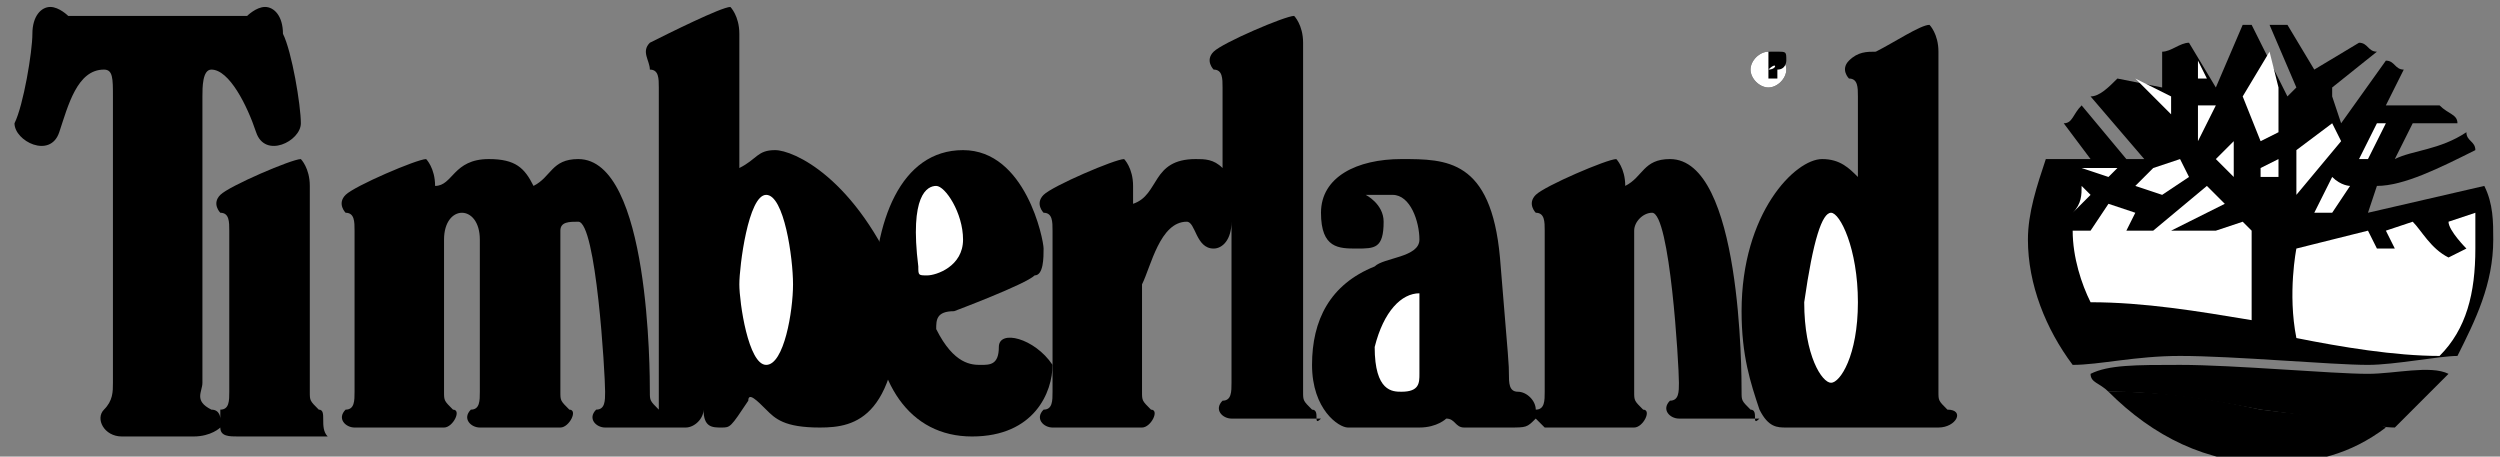 <?xml version="1.0" encoding="utf-8"?>
<!-- Generator: Adobe Illustrator 19.2.0, SVG Export Plug-In . SVG Version: 6.00 Build 0)  -->
<svg version="1.1"
	 id="svg2" inkscape:version="0.44.1" sodipodi:docbase="C:\Documents and Settings\Matias\Desktop" sodipodi:docname="Timberland.svg" sodipodi:version="0.32" xmlns:cc="http://web.resource.org/cc/" xmlns:dc="http://purl.org/dc/elements/1.1/" xmlns:inkscape="http://www.inkscape.org/namespaces/inkscape" xmlns:rdf="http://www.w3.org/1999/02/22-rdf-syntax-ns#" xmlns:sodipodi="http://sodipodi.sourceforge.net/DTD/sodipodi-0.dtd" xmlns:svg="http://www.w3.org/2000/svg"
	 xmlns="http://www.w3.org/2000/svg" xmlns:xlink="http://www.w3.org/1999/xlink" x="0px" y="0px" viewBox="0 0 730.9 133.5"
	 style="enable-background:new 0 0 730.9 133.5;" xml:space="preserve">
<rect x="0" y="0" width="730.9" height="133.5" fill="#808080" stroke="none"/>
<style type="text/css">
	.st0{fill:#FFFFFF;}
</style>
<sodipodi:namedview  bordercolor="#666666" borderopacity="1.0" gridtolerance="10.0" guidetolerance="10.0" id="base" inkscape:current-layer="svg2" inkscape:cx="265.16065" inkscape:cy="39.612725" inkscape:pageopacity="0.0" inkscape:pageshadow="2" inkscape:window-height="844" inkscape:window-width="1440" inkscape:window-x="-4" inkscape:window-y="-4" inkscape:zoom="1.4329667" objecttolerance="10.0" pagecolor="#ffffff">
	</sodipodi:namedview>
<g id="Camada_x0020_1" transform="matrix(26.162,0,0,26.162,-2643.354,-3736.52)">
	<path id="path10" d="M127.5,147c-0.4,0-1.5-0.1-2.1-0.1c-0.5,0-0.8,0-1,0.1c0,0.1,0.1,0.1,0.2,0.2c0.2,0,0.7,0,1.7,0.2
		c0.8,0.1,1.3,0.2,1.5,0.2c0.2-0.2,0.4-0.4,0.6-0.6C128.2,146.9,127.8,147,127.5,147L127.5,147z"/>
	<path id="path12" d="M126.3,147.4c-0.9-0.2-1.4-0.2-1.7-0.2c0.5,0.5,1.1,0.8,1.8,0.8c0.5,0,0.9-0.1,1.3-0.4
		C127.5,147.5,127.1,147.5,126.3,147.4L126.3,147.4z"/>
	<path id="path14" d="M125.4,146.8c0.6,0,1.7,0.1,2.1,0.1c0.3,0,0.8-0.1,1-0.1c0.2-0.4,0.4-0.8,0.4-1.3c0-0.2,0-0.4-0.1-0.6
		l-1.3,0.3l0.1-0.3c0.3,0,0.7-0.2,1.1-0.4c0-0.1-0.1-0.1-0.1-0.2c-0.3,0.2-0.6,0.2-0.8,0.3l0.2-0.4l0.5,0c0-0.1-0.1-0.1-0.2-0.2
		l-0.6,0l0.2-0.4c-0.1,0-0.1-0.1-0.2-0.1l-0.5,0.7l-0.1-0.3l0-0.1l0.5-0.4c-0.1,0-0.1-0.1-0.2-0.1l-0.5,0.3l-0.3-0.5
		c-0.1,0-0.1,0-0.2,0l0.3,0.7l-0.1,0.1l-0.4-0.8c0,0,0,0-0.1,0l-0.3,0.7l-0.3-0.5c-0.1,0-0.2,0.1-0.3,0.1l0,0.4l-0.5-0.1
		c-0.1,0.1-0.2,0.2-0.3,0.2l0.6,0.7l-0.2,0l-0.5-0.6c-0.1,0.1-0.1,0.2-0.2,0.2l0.3,0.4l-0.5,0c-0.1,0.3-0.2,0.6-0.2,0.9
		c0,0.5,0.2,1,0.5,1.4C124.5,146.9,124.9,146.8,125.4,146.8L125.4,146.8z"/>
	<path id="path16" class="st0" d="M127.6,144.2l0.1,0l-0.2,0.4c-0.1,0-0.1,0-0.1,0L127.6,144.2z"/>
	<path id="path18" class="st0" d="M127.3,144.9l-0.2,0.3l-0.2,0l0.2-0.4C127.2,144.9,127.3,144.9,127.3,144.9z"/>
	<polygon id="polygon20" class="st0" points="127.1,144.2 127.2,144.4 126.7,145 126.7,144.5 	"/>
	<path id="path22" class="st0" d="M126.7,145.6l0.8-0.2l0.1,0.2l0.2,0l-0.1-0.2l0.3-0.1c0.1,0.1,0.2,0.3,0.4,0.4l0.2-0.1
		c0,0-0.2-0.2-0.2-0.3l0.3-0.1c0,0.1,0,0.2,0,0.4c0,0.5-0.1,0.9-0.4,1.2c-0.5,0-1.1-0.1-1.6-0.2
		C126.6,146.1,126.7,145.6,126.7,145.6L126.7,145.6z"/>
	<polygon id="polygon24" class="st0" points="126.5,144.6 126.5,144.8 126.3,144.8 126.3,144.7 	"/>
	<polygon id="polygon26" class="st0" points="125.1,144.7 125.4,144.6 125.5,144.8 125.2,145 124.9,144.9 	"/>
	<polygon id="polygon28" class="st0" points="124.7,144.7 124.6,144.8 124.3,144.7 	"/>
	<path id="path30" class="st0" d="M124.3,144.9l0.1,0.1l-0.2,0.2C124.3,145.1,124.3,145,124.3,144.9z"/>
	<path id="path32" class="st0" d="M124.2,145.4l0.1,0h0.1l0.2-0.3l0.3,0.1l-0.1,0.2l0.3,0l0.6-0.5l0.2,0.2l-0.6,0.3l0.5,0l0.3-0.1
		l0.1,0.1l0,1c-0.6-0.1-1.2-0.2-1.8-0.2C124.3,146,124.2,145.7,124.2,145.4C124.2,145.4,124.2,145.4,124.2,145.4L124.2,145.4z"/>
	<path id="path34" d="M112.2,146.7c0,0.2-0.1,0.2-0.2,0.2c-0.1,0-0.3,0-0.5-0.4c0-0.1,0-0.2,0.2-0.2c0,0,0.8-0.3,0.9-0.4
		c0.1,0,0.1-0.2,0.1-0.3c0-0.1-0.2-1.1-0.9-1.1c-0.7,0-1,0.8-1,1.7c0,0.9,0.4,1.5,1.1,1.5c0.7,0,0.9-0.5,0.9-0.8
		C112.6,146.6,112.2,146.5,112.2,146.7L112.2,146.7z"/>
	<path id="path36" d="M104.6,147.4c-0.1-0.1-0.1-0.1-0.1-0.2c0,0,0-2.1,0-2.3c0-0.2-0.1-0.3-0.1-0.3c-0.1,0-0.8,0.3-0.9,0.4
		c-0.1,0.1,0,0.2,0,0.2c0.1,0,0.1,0.1,0.1,0.2c0,0.2,0,1.7,0,1.8s0,0.2-0.1,0.2c0,0,0,0,0,0.1c0,0,0-0.1-0.1-0.1
		c-0.2-0.1-0.1-0.2-0.1-0.3c0-0.1,0-3.1,0-3.2s0-0.3,0.1-0.3c0.2,0,0.4,0.4,0.5,0.7c0.1,0.3,0.5,0.1,0.5-0.1c0-0.2-0.1-0.8-0.2-1
		c0-0.2-0.1-0.3-0.2-0.3c-0.1,0-0.2,0.1-0.2,0.1l-1,0l-1,0c0,0-0.1-0.1-0.2-0.1c-0.1,0-0.2,0.1-0.2,0.3c0,0.2-0.1,0.8-0.2,1
		c0,0.2,0.4,0.4,0.5,0.1c0.1-0.3,0.2-0.7,0.5-0.7c0.1,0,0.1,0.1,0.1,0.3c0,0.2,0,3.1,0,3.2c0,0.1,0,0.2-0.1,0.3s0,0.3,0.2,0.3l0.8,0
		c0.2,0,0.3-0.1,0.3-0.1c0,0.1,0.1,0.1,0.2,0.1l1,0C104.6,147.6,104.7,147.4,104.6,147.4L104.6,147.4z"/>
	<path id="path38" d="M115.7,147.4c-0.1-0.1-0.1-0.1-0.1-0.2c0,0,0-3.7,0-3.9c0-0.2-0.1-0.3-0.1-0.3c-0.1,0-0.8,0.3-0.9,0.4
		c-0.1,0.1,0,0.2,0,0.2c0.1,0,0.1,0.1,0.1,0.2c0,0.1,0,0.4,0,0.9c-0.1-0.1-0.2-0.1-0.3-0.1c-0.5,0-0.4,0.4-0.7,0.5
		c0-0.1,0-0.2,0-0.2c0-0.2-0.1-0.3-0.1-0.3c-0.1,0-0.8,0.3-0.9,0.4c-0.1,0.1,0,0.2,0,0.2c0.1,0,0.1,0.1,0.1,0.2c0,0.2,0,1.7,0,1.8
		s0,0.2-0.1,0.2c-0.1,0.1,0,0.2,0.1,0.2l1,0c0.1,0,0.2-0.2,0.1-0.2c-0.1-0.1-0.1-0.1-0.1-0.2c0,0,0-0.6,0-1.2
		c0.1-0.2,0.2-0.7,0.5-0.7c0.1,0,0.1,0.3,0.3,0.3c0.1,0,0.2-0.1,0.2-0.3c0,0.9,0,1.8,0,1.8c0,0.1,0,0.2-0.1,0.2
		c-0.1,0.1,0,0.2,0.1,0.2l1,0C115.7,147.6,115.8,147.4,115.7,147.4z"/>
	<path id="path40" d="M120.6,147.4c-0.1-0.1-0.1-0.1-0.1-0.2c0-0.2,0-2.6-0.8-2.6c-0.3,0-0.3,0.2-0.5,0.3c0,0,0,0,0,0
		c0-0.2-0.1-0.3-0.1-0.3c-0.1,0-0.8,0.3-0.9,0.4c-0.1,0.1,0,0.2,0,0.2c0.1,0,0.1,0.1,0.1,0.2c0,0.2,0,1.7,0,1.8c0,0.1,0,0.2-0.1,0.2
		c0-0.1-0.1-0.2-0.2-0.2c-0.1,0-0.1-0.1-0.1-0.2c0-0.1,0-0.1-0.1-1.3c-0.1-1.1-0.6-1.1-1.1-1.1c-0.5,0-0.9,0.2-0.9,0.6
		c0,0.4,0.2,0.4,0.4,0.4c0.2,0,0.3,0,0.3-0.3c0-0.2-0.2-0.3-0.2-0.3c0,0,0.1,0,0.3,0c0.2,0,0.3,0.3,0.3,0.5c0,0.2-0.4,0.2-0.5,0.3
		c-0.5,0.2-0.7,0.6-0.7,1.1c0,0.5,0.3,0.7,0.4,0.7c0.1,0,0.6,0,0.8,0c0.2,0,0.3-0.1,0.3-0.1c0.1,0,0.1,0.1,0.2,0.1
		c0.1,0,0.2,0,0.5,0c0.2,0,0.2,0,0.3-0.1c0,0,0.1,0.1,0.1,0.1l1,0c0.1,0,0.2-0.2,0.1-0.2c-0.1-0.1-0.1-0.1-0.1-0.2c0,0,0-1.1,0-1.8
		c0-0.1,0.1-0.2,0.2-0.2c0.2,0,0.3,1.7,0.3,1.9c0,0.1,0,0.2-0.1,0.2c-0.1,0.1,0,0.2,0.1,0.2l0.9,0
		C120.6,147.6,120.7,147.4,120.6,147.4L120.6,147.4z"/>
	<path id="path42" d="M109.7,144.5c-0.2,0-0.2,0.1-0.4,0.2c0-0.8,0-1.4,0-1.5c0-0.2-0.1-0.3-0.1-0.3c-0.1,0-0.7,0.3-0.9,0.4
		c-0.1,0.1,0,0.2,0,0.3c0.1,0,0.1,0.1,0.1,0.2c0,0.2,0,3,0,3.4c0,0.1,0,0.2,0,0.2c0,0,0,0,0,0c-0.1-0.1-0.1-0.1-0.1-0.2
		c0-0.2,0-2.6-0.8-2.6c-0.3,0-0.3,0.2-0.5,0.3c-0.1-0.2-0.2-0.3-0.5-0.3c-0.4,0-0.4,0.3-0.6,0.3c0,0,0,0,0,0c0-0.2-0.1-0.3-0.1-0.3
		c-0.1,0-0.8,0.3-0.9,0.4c-0.1,0.1,0,0.2,0,0.2c0.1,0,0.1,0.1,0.1,0.2c0,0.2,0,1.7,0,1.8c0,0.1,0,0.2-0.1,0.2
		c-0.1,0.1,0,0.2,0.1,0.2l1,0c0.1,0,0.2-0.2,0.1-0.2c-0.1-0.1-0.1-0.1-0.1-0.2c0,0,0-1,0-1.7c0-0.2,0.1-0.3,0.2-0.3
		c0.1,0,0.2,0.1,0.2,0.3c0,0.2,0,1.6,0,1.7c0,0.1,0,0.2-0.1,0.2c-0.1,0.1,0,0.2,0.1,0.2l0.9,0c0.1,0,0.2-0.2,0.1-0.2
		c-0.1-0.1-0.1-0.1-0.1-0.2c0,0,0-1.8,0-1.8c0-0.1,0.1-0.1,0.2-0.1c0.2,0,0.3,1.7,0.3,1.9c0,0.1,0,0.2-0.1,0.2
		c-0.1,0.1,0,0.2,0.1,0.2l0.9,0c0.1,0,0.2-0.1,0.2-0.2c0,0.2,0.1,0.2,0.2,0.2c0.1,0,0.1,0,0.3-0.3c0-0.1,0.1,0,0.2,0.1
		c0.1,0.1,0.2,0.2,0.6,0.2c0.4,0,0.9-0.1,0.9-1.6C110.6,144.8,109.9,144.5,109.7,144.5L109.7,144.5z"/>
	<path id="path44" d="M122.8,147.4c-0.1-0.1-0.1-0.1-0.1-0.2c0,0,0-3.6,0-3.8c0-0.2-0.1-0.3-0.1-0.3c-0.1,0-0.4,0.2-0.6,0.3
		c-0.1,0-0.2,0-0.3,0.1c-0.1,0.1,0,0.2,0,0.2c0.1,0,0.1,0.1,0.1,0.2c0,0.1,0,0.4,0,0.9c-0.1-0.1-0.2-0.2-0.4-0.2
		c-0.3,0-0.9,0.6-0.9,1.7c0,0.5,0.1,0.8,0.2,1.1c0.1,0.2,0.2,0.2,0.3,0.2c0.1,0,1.7,0,1.7,0C122.9,147.6,123,147.4,122.8,147.4
		L122.8,147.4z"/>
	<polygon id="polygon46" class="st0" points="125.8,144 125.6,144 125.6,144.4 	"/>
	<polygon id="polygon48" class="st0" points="126,144.4 125.8,144.6 126,144.8 	"/>
	<polygon id="polygon50" class="st0" points="126.3,144.4 126.5,144.3 126.5,143.8 126.4,143.4 126.1,143.9 	"/>
	<polygon id="polygon52" class="st0" points="125.7,143.7 125.6,143.5 125.6,143.7 	"/>
	<polygon id="polygon54" class="st0" points="125.3,143.9 124.9,143.7 125.3,144.1 	"/>
	<path id="path56" class="st0" d="M109.6,145c0.2,0,0.3,0.7,0.3,1c0,0.3-0.1,0.9-0.3,0.9s-0.3-0.7-0.3-0.9
		C109.3,145.8,109.4,145,109.6,145z"/>
	<path id="path58" class="st0" d="M111.5,144.9c0.1,0,0.3,0.3,0.3,0.6c0,0.3-0.3,0.4-0.4,0.4c-0.1,0-0.1,0-0.1-0.1
		C111.2,145,111.4,144.9,111.5,144.9L111.5,144.9z"/>
	<path id="path60" class="st0" d="M116.9,146.1c0,0,0,0.8,0,0.9c0,0.1,0,0.2-0.2,0.2c-0.1,0-0.3,0-0.3-0.5
		C116.5,146.3,116.7,146.1,116.9,146.1z"/>
	<path id="path62" class="st0" d="M121.5,145.2c0.1,0,0.3,0.4,0.3,1c0,0.6-0.2,0.9-0.3,0.9c-0.1,0-0.3-0.3-0.3-0.9
		C121.3,145.5,121.4,145.2,121.5,145.2L121.5,145.2z"/>
	<path id="path64" d="M120.6,143.6c0-0.1,0.1-0.2,0.2-0.2c0.1,0,0.2,0.1,0.2,0.2c0,0.1-0.1,0.2-0.2,0.2
		C120.7,143.8,120.6,143.7,120.6,143.6z"/>
	<path id="path66" class="st0" d="M120.8,143.8c0.1,0,0.2-0.1,0.2-0.2c0-0.1-0.1-0.2-0.2-0.2c-0.1,0-0.2,0.1-0.2,0.2
		C120.6,143.7,120.7,143.8,120.8,143.8z"/>
	<path id="path68" d="M120.8,143.7L120.8,143.7l0-0.3h0.1c0.1,0,0.1,0,0.1,0.1c0,0,0,0.1-0.1,0.1l0.1,0.1h0l-0.1-0.1h0V143.7z"/>
	<path id="path70" class="st0" d="M120.8,143.6C120.9,143.6,120.9,143.5,120.8,143.6C120.9,143.5,120.9,143.5,120.8,143.6
		L120.8,143.6L120.8,143.6L120.8,143.6z"/>
</g>
</svg>
